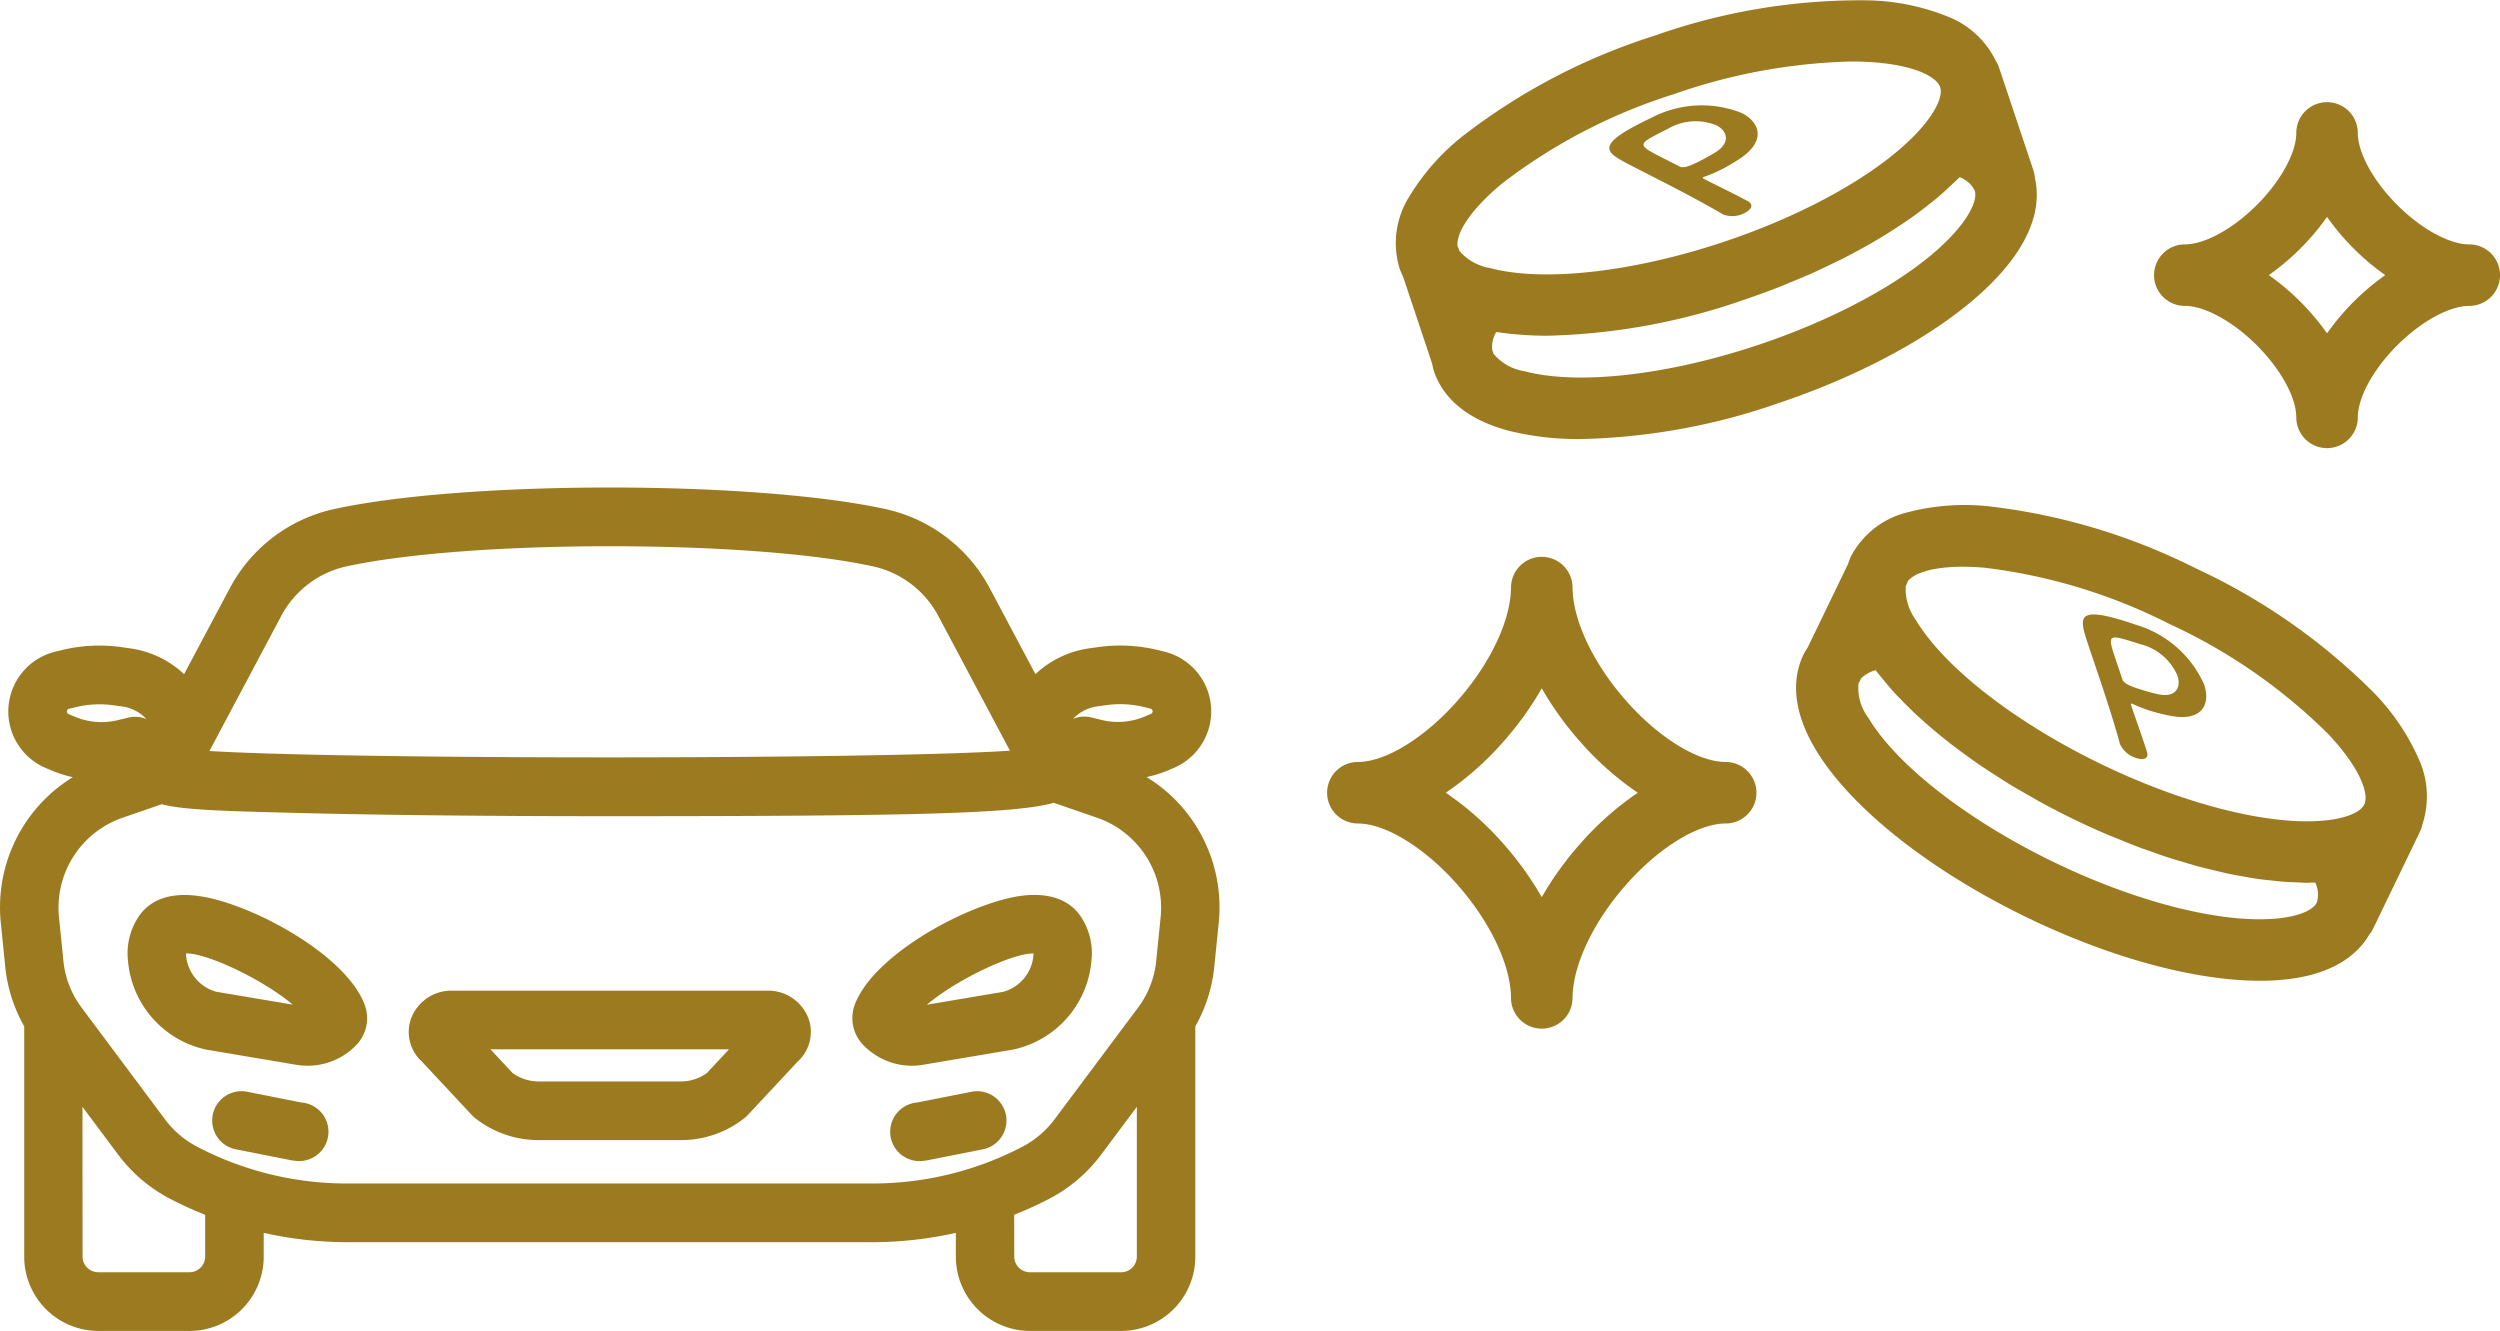 <svg xmlns="http://www.w3.org/2000/svg" width="184.609" height="98.281" viewBox="0 0 184.609 98.281">
  <g id="グループ_179" data-name="グループ 179" transform="translate(-9220 3164)">
    <path id="パス_377" data-name="パス 377" d="M86.814,21.437l-.428.183a8.951,8.951,0,0,1-1.551.48,11.275,11.275,0,0,1,5.33,10.715l-.333,3.306a11.2,11.2,0,0,1-1.4,4.391V57.557A5.486,5.486,0,0,1,82.917,63H76.266a5.486,5.486,0,0,1-5.516-5.443v-1.8a28.146,28.146,0,0,1-6.127.689H25.765a28.121,28.121,0,0,1-6.125-.689v1.8A5.486,5.486,0,0,1,14.122,63H7.47a5.486,5.486,0,0,1-5.516-5.443V40.511a11.207,11.207,0,0,1-1.4-4.391l-.333-3.3A11.275,11.275,0,0,1,5.541,22.109,9.341,9.341,0,0,1,4,21.625l-.427-.18a4.541,4.541,0,0,1,.709-8.612l.434-.106a11.692,11.692,0,0,1,4.415-.222l.636.09A7.313,7.313,0,0,1,13.76,14.5L17.117,8.19a11.507,11.507,0,0,1,7.692-5.874c9.716-2.129,31.054-2.131,40.77,0A11.505,11.505,0,0,1,73.271,8.19L76.626,14.5a7.315,7.315,0,0,1,3.991-1.909l.641-.089a11.731,11.731,0,0,1,4.408.22l.436.106a4.54,4.54,0,0,1,.712,8.61ZM75.063,57.557a1.161,1.161,0,0,0,1.2,1.11h6.651a1.161,1.161,0,0,0,1.2-1.11V46.451l-2.641,3.537a11.31,11.31,0,0,1-3.791,3.234,27.478,27.478,0,0,1-2.625,1.2Zm-68.8,0a1.162,1.162,0,0,0,1.2,1.11h6.652a1.162,1.162,0,0,0,1.2-1.11V54.423a27.291,27.291,0,0,1-2.628-1.2,11.356,11.356,0,0,1-3.791-3.234l-2.64-3.536ZM9.18,16.884,8.54,16.8a7.423,7.423,0,0,0-2.8.142l-.434.106a.243.243,0,0,0-.209.213.235.235,0,0,0,.158.2l.428.18a5.088,5.088,0,0,0,3.178.258l.775-.188a2.121,2.121,0,0,1,1.344.108A3.021,3.021,0,0,0,9.18,16.884Zm60.287-6.655a7.214,7.214,0,0,0-4.806-3.681c-4.55-1-12.008-1.493-19.468-1.493s-14.917.5-19.466,1.493a7.214,7.214,0,0,0-4.807,3.681l-5.288,9.947c10.333.636,49.5.628,59.111-.024ZM45,24.99c-8.522,0-16.464-.08-22.37-.228-5.815-.144-8.9-.224-10.524-.655l-2.784.96a7.029,7.029,0,0,0-4.806,7.317l.333,3.3a6.861,6.861,0,0,0,1.344,3.441l6.167,8.263A6.988,6.988,0,0,0,14.7,49.385a23.82,23.82,0,0,0,11.062,2.727H64.623a23.823,23.823,0,0,0,11.062-2.727,6.99,6.99,0,0,0,2.342-1.995L84.2,39.13a6.891,6.891,0,0,0,1.344-3.442l.333-3.307a7.029,7.029,0,0,0-4.805-7.314L77.982,24C75.106,24.821,67.136,24.99,45,24.99Zm40.084-7.953-.434-.106a7.378,7.378,0,0,0-2.8-.14l-.645.089a3.015,3.015,0,0,0-1.8.924,2.129,2.129,0,0,1,.834-.169,2.273,2.273,0,0,1,.511.061l.776.191a5.1,5.1,0,0,0,3.174-.258l.427-.182a.232.232,0,0,0,.158-.2A.245.245,0,0,0,85.083,17.037ZM74.973,42.224l-6.681,1.128a5.26,5.26,0,0,1-.807.066A5.007,5.007,0,0,1,63.926,41.9a2.851,2.851,0,0,1-.63-3.021c1.447-3.793,8.709-7.632,12.5-8.036,2.448-.247,3.644.723,4.209,1.6a4.882,4.882,0,0,1,.756,3.226A7.337,7.337,0,0,1,74.973,42.224Zm1.5-7.1c-1.622,0-5.72,1.971-7.864,3.787l5.653-.954a3.059,3.059,0,0,0,2.222-2.786c0-.017,0-.032,0-.047ZM55.4,47.043a2.049,2.049,0,0,1-.2.191A7.529,7.529,0,0,1,50.4,48.909H39.986a7.529,7.529,0,0,1-4.794-1.675,1.951,1.951,0,0,1-.2-.193l-3.671-3.93a2.95,2.95,0,0,1-.8-3.18,3.173,3.173,0,0,1,3.009-2.058H56.859a3.174,3.174,0,0,1,3.01,2.056,2.949,2.949,0,0,1-.8,3.18ZM36.387,42.205l1.636,1.756a3.317,3.317,0,0,0,1.963.616H50.4a3.314,3.314,0,0,0,1.962-.616L54,42.205ZM22.9,43.418a5.115,5.115,0,0,1-.78-.062l-.027,0-6.683-1.128a7.338,7.338,0,0,1-5.792-6.553,4.9,4.9,0,0,1,.756-3.226c.564-.874,1.748-1.865,4.212-1.595,3.794.4,11.056,4.244,12.5,8.032a2.859,2.859,0,0,1-.638,3.032A4.989,4.989,0,0,1,22.9,43.418Zm-8.986-8.3H13.9a.274.274,0,0,0,0,.05,3.061,3.061,0,0,0,2.222,2.783l5.663.955C19.652,37.1,15.541,35.119,13.917,35.119ZM18.374,45.33l4.042.8a2.166,2.166,0,0,1-.156,4.326,4.055,4.055,0,0,1-.581-.058l-4.139-.818a2.167,2.167,0,0,1,.834-4.252Zm49.532.8,4.042-.8a2.167,2.167,0,0,1,.834,4.252l-4.145.821a4.114,4.114,0,0,1-.575.055,2.166,2.166,0,0,1-.156-4.326Z" transform="translate(9219.834 -3128.719)" fill="#9c7a20" fill-rule="evenodd"/>
    <path id="パス_378" data-name="パス 378" d="M84.728,23.231c-1.463,0-3.551,1.144-5.319,2.911S76.5,30,76.5,31.462a2.271,2.271,0,0,1-4.543,0c0-1.463-1.143-3.551-2.912-5.32s-3.856-2.911-5.319-2.911a2.271,2.271,0,1,1,0-4.542c1.463,0,3.551-1.143,5.319-2.911s2.912-3.857,2.912-5.32a2.271,2.271,0,0,1,4.543,0c0,1.463,1.142,3.551,2.911,5.32s3.856,2.911,5.319,2.911a2.271,2.271,0,1,1,0,4.542Zm-10.5-6.573a17.885,17.885,0,0,1-4.3,4.3,17.841,17.841,0,0,1,4.3,4.3,17.841,17.841,0,0,1,4.3-4.3A17.885,17.885,0,0,1,74.226,16.658ZM33.667,30.43a47.248,47.248,0,0,1-14.5,2.632,21.207,21.207,0,0,1-5.36-.61c-3.68-.977-5.036-2.928-5.526-4.392a5.73,5.73,0,0,1-.141-.583L6,21.073a5.26,5.26,0,0,1-.267-.636,6.425,6.425,0,0,1,.754-5.326,16.644,16.644,0,0,1,4.006-4.489,45.558,45.558,0,0,1,14.09-7.349A45.51,45.51,0,0,1,40.26.666a16.616,16.616,0,0,1,5.9,1.176,6.625,6.625,0,0,1,3.6,3.275A2.237,2.237,0,0,1,50,5.61l2.553,7.631a2.277,2.277,0,0,1,.1.526c.342,1.479.194,3.654-1.908,6.33C47.661,24.022,41.276,27.884,33.667,30.43ZM45.659,7.083h0c-.278-.831-2.113-1.734-5.588-1.879-.328-.013-.664-.02-1-.02a42.641,42.641,0,0,0-13.042,2.4,40.961,40.961,0,0,0-12.65,6.553c-2.529,2.075-3.481,3.8-3.354,4.694.024.057.056.11.076.17l.057.17a3.819,3.819,0,0,0,2.271,1.268c3.941,1.046,10.551.3,17.252-1.937S42.1,12.874,44.623,9.667C45.458,8.6,45.845,7.639,45.659,7.083Zm2.55,7.624h0a2.036,2.036,0,0,0-1.109-.981c-.037.038-.084.076-.122.115-.166.169-.355.335-.532.5-.309.292-.621.584-.962.873-.218.185-.453.366-.684.548-.34.269-.684.536-1.051.8-.258.186-.526.369-.8.553-.376.255-.761.506-1.161.755-.289.181-.582.359-.883.536-.416.245-.845.485-1.283.723-.311.169-.62.337-.94.5-.467.24-.948.471-1.434.7-.317.15-.628.3-.953.448-.547.245-1.111.478-1.679.71-.285.117-.56.239-.85.352q-1.3.505-2.653.963a47.231,47.231,0,0,1-14.5,2.632c-.6,0-1.178-.024-1.742-.06-.169-.011-.332-.027-.5-.041q-.612-.052-1.189-.135c-.1-.014-.209-.02-.307-.035a2.2,2.2,0,0,0-.3,1.282l.06.179c.013.04.016.08.027.121a3.7,3.7,0,0,0,2.3,1.31c3.941,1.045,10.552.3,17.252-1.939S44.654,20.5,47.174,17.29C48.008,16.229,48.4,15.262,48.209,14.707ZM30.685,12.476c-.348.222-.692.43-1.1.64a9.792,9.792,0,0,1-1.284.557.673.673,0,0,0-.127.052c-.08.042-.057.072.05.128.826.432,1.819.9,2.7,1.363l.52.272c.49.274.264.627-.2.871a1.935,1.935,0,0,1-1.6.123l-.04-.021c-.974-.577-2.13-1.2-3.262-1.792-1.371-.72-2.709-1.387-3.641-1.875-1.638-.859-2.5-1.328.663-2.975.339-.177.675-.337.93-.457a8,8,0,0,1,6.725-.371C32.5,9.766,32.758,11.2,30.685,12.476ZM29.143,9.9a4.055,4.055,0,0,0-3.626.274s-.4.195-.788.4c-1.291.672-1.29.825-.052,1.473.466.245,1.028.522,1.494.766.08.043.147.077.227.119.28.147.7.027,1.7-.494.307-.159.632-.343.945-.533C30.172,11.212,30,10.344,29.143,9.9ZM9.923,52.492c2.5-2.793,4.047-6.052,4.047-8.507a2.272,2.272,0,0,1,4.543,0c0,2.455,1.55,5.714,4.046,8.507,2.4,2.684,5.248,4.417,7.261,4.417a2.271,2.271,0,1,1,0,4.543c-2.013,0-4.863,1.734-7.261,4.417-2.5,2.794-4.046,6.054-4.046,8.508a2.272,2.272,0,0,1-4.543,0c0-2.454-1.551-5.714-4.047-8.508-2.4-2.683-5.248-4.417-7.261-4.417a2.271,2.271,0,0,1,0-4.543C4.675,56.909,7.525,55.176,9.923,52.492Zm3.388,10.35a23.987,23.987,0,0,1,2.93,4.047,23.938,23.938,0,0,1,2.931-4.047,22.3,22.3,0,0,1,4.16-3.661,22.3,22.3,0,0,1-4.16-3.662,23.9,23.9,0,0,1-2.931-4.047,23.947,23.947,0,0,1-2.93,4.047A22.307,22.307,0,0,1,9.15,59.181,22.3,22.3,0,0,1,13.311,62.842Zm22.563-14.38L38.852,42.3a5.745,5.745,0,0,1,.214-.56,6.424,6.424,0,0,1,4.259-3.286,16.63,16.63,0,0,1,6-.416,45.547,45.547,0,0,1,15.218,4.577,45.581,45.581,0,0,1,13.043,9.081,16.636,16.636,0,0,1,3.4,4.961,6.638,6.638,0,0,1,.286,4.855,2.246,2.246,0,0,1-.171.522l-3.5,7.245a2.114,2.114,0,0,1-.25.371c-.769,1.316-2.387,2.82-5.829,3.277a17.108,17.108,0,0,1-2.24.138c-4.771,0-11-1.672-17.2-4.668C44.86,64.9,39.018,60.263,36.457,55.978c-1.952-3.268-1.561-5.611-.889-7A5.511,5.511,0,0,1,35.874,48.462Zm41.1,11.6c.382-.79-.3-2.718-2.688-5.247a40.963,40.963,0,0,0-11.714-8.107,40.977,40.977,0,0,0-13.631-4.143c-.58-.049-1.117-.072-1.611-.072-2.26,0-3.61.482-4.062,1.071-.024.065-.04.131-.07.194l-.078.162a3.824,3.824,0,0,0,.739,2.494c2.091,3.5,7.341,7.584,13.7,10.658s12.824,4.652,16.866,4.116C75.764,61.008,76.716,60.587,76.971,60.059ZM40.357,53.648c2.092,3.5,7.343,7.584,13.7,10.659s12.823,4.651,16.867,4.115c1.338-.177,2.29-.6,2.545-1.126a2.037,2.037,0,0,0-.108-1.478c-.115,0-.242-.007-.358,0-.08,0-.148.014-.228.014-.225,0-.469-.022-.7-.03-.29-.009-.576-.016-.875-.036-.356-.025-.723-.066-1.091-.107-.3-.033-.594-.061-.9-.1-.388-.055-.788-.128-1.187-.2-.305-.054-.606-.1-.917-.167-.418-.086-.846-.192-1.273-.295-.308-.074-.611-.141-.924-.224-.445-.118-.9-.256-1.352-.392-.307-.091-.609-.174-.919-.274-.475-.152-.957-.326-1.439-.5-.3-.1-.588-.2-.886-.312-.528-.2-1.061-.419-1.593-.638-.256-.1-.51-.2-.766-.31q-1.185-.507-2.373-1.08c-.859-.415-1.694-.849-2.511-1.294-.268-.146-.522-.3-.786-.449-.538-.305-1.073-.61-1.589-.926-.3-.184-.585-.372-.877-.559-.456-.292-.908-.585-1.344-.884-.294-.2-.576-.407-.861-.612-.406-.294-.8-.588-1.189-.886-.274-.212-.539-.425-.8-.639-.366-.3-.717-.6-1.06-.9-.243-.215-.485-.429-.716-.645-.331-.31-.64-.62-.943-.93-.2-.21-.414-.419-.606-.628-.3-.331-.576-.661-.845-.991-.154-.189-.321-.377-.463-.565-.033-.043-.074-.086-.106-.129a2.607,2.607,0,0,0-1.051.589l-.14.289c-.017.035-.044.059-.062.093A3.665,3.665,0,0,0,40.357,53.648Zm22.13-.186c-.4-.083-.8-.175-1.231-.307a9.687,9.687,0,0,1-1.309-.5.591.591,0,0,0-.127-.051c-.087-.027-.091.011-.053.126.288.886.672,1.917.979,2.86l.182.557c.159.538-.249.634-.754.481A1.936,1.936,0,0,1,58.943,55.6c-.005-.014-.009-.028-.014-.043-.294-1.093-.686-2.346-1.082-3.561-.48-1.472-.972-2.883-1.3-3.884-.573-1.759-.863-2.7,2.552-1.667.365.111.718.23.984.323A7.994,7.994,0,0,1,65.158,51.2C65.675,52.787,64.86,54,62.487,53.462Zm.7-2.921A4.059,4.059,0,0,0,60.4,48.2s-.423-.139-.841-.265c-1.394-.421-1.5-.311-1.066,1.019.163.5.371,1.091.534,1.592l.08.243c.1.3.479.505,1.559.83.331.1.692.2,1.049.278C63,52.2,63.482,51.456,63.184,50.541Z" transform="translate(9317.609 -3164.642)" fill="#9c7a20" fill-rule="evenodd"/>
  </g>
</svg>
